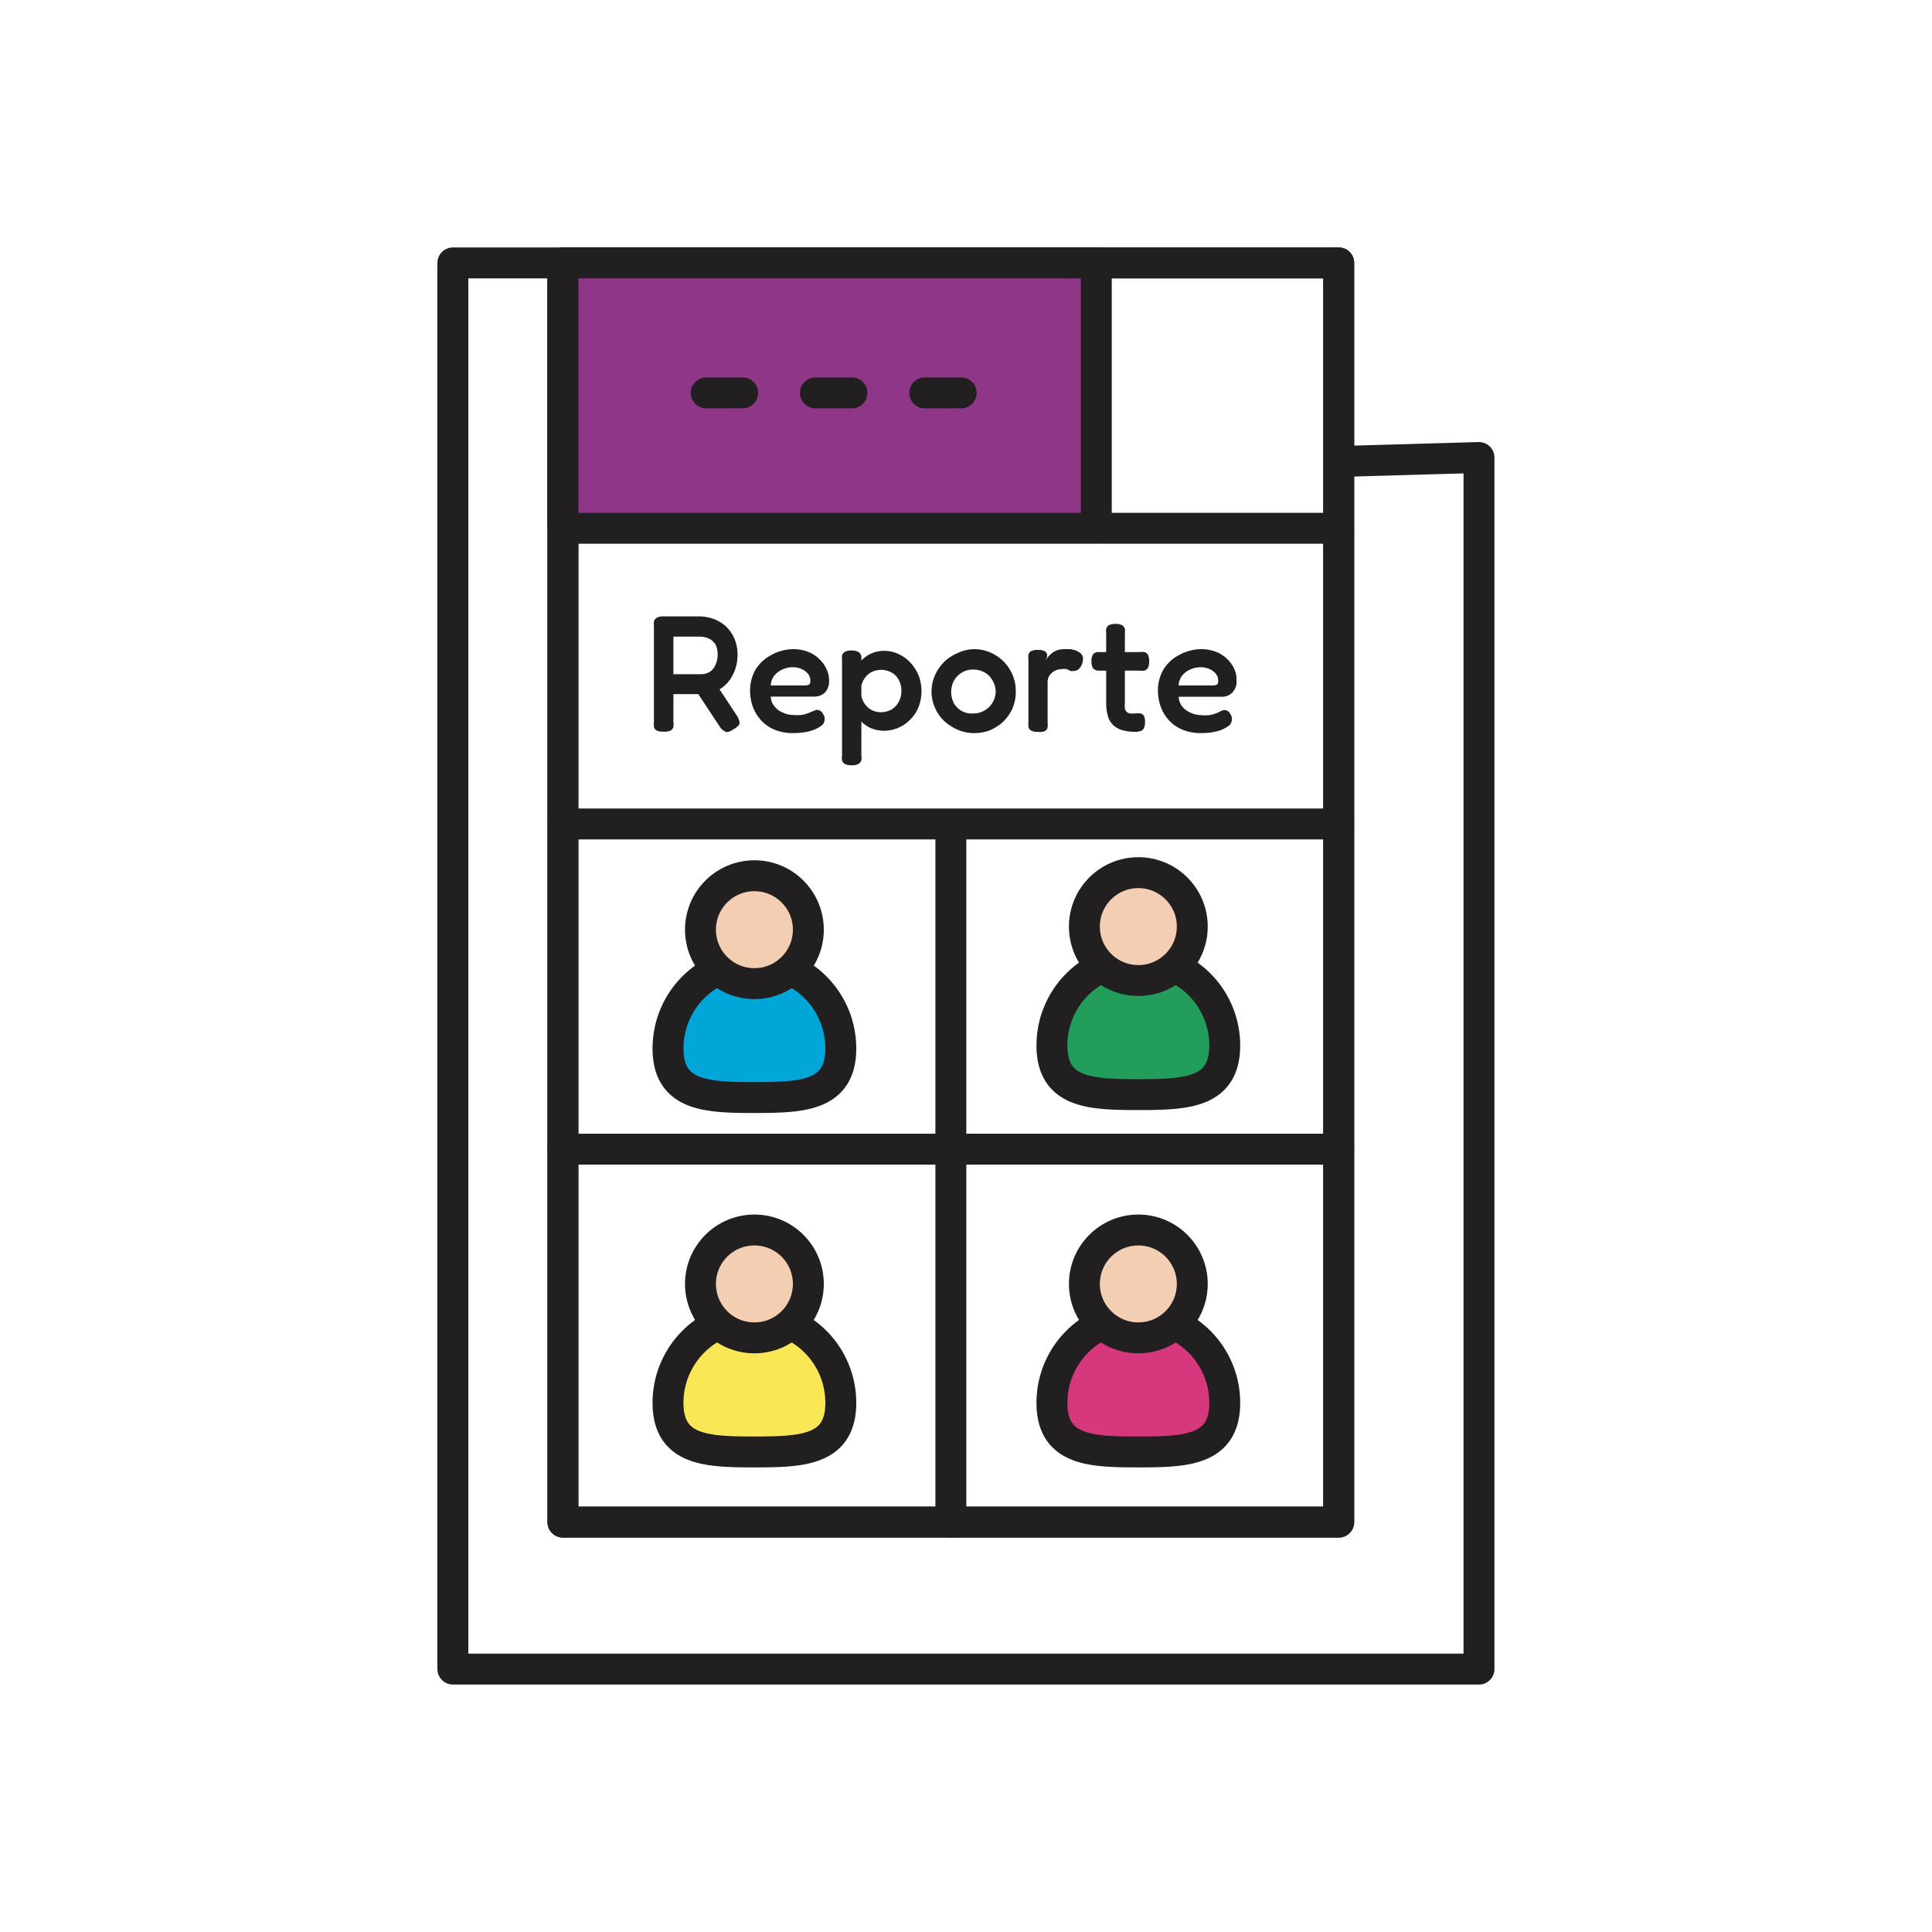 <svg xmlns="http://www.w3.org/2000/svg" width="125" height="125" viewBox="0 0 125 125"><defs><style>.a{fill:#221f20;}.b{fill:none;}.b,.c,.d,.e,.f,.g,.h{stroke:#221f20;stroke-linecap:round;stroke-linejoin:round;stroke-width:2px;}.c{fill:#903688;}.d{fill:#d6377d;}.e{fill:#f3ceb2;}.f{fill:#229d5b;}.g{fill:#f9e756;}.h{fill:#00a6d8;}</style></defs><path class="a" d="M42.92,47.34a1,1,0,0,1-.44-.08.37.37,0,0,1-.17-.24,1.76,1.76,0,0,1,0-.33V40.52a1.48,1.48,0,0,1,0-.31.43.43,0,0,1,.18-.24.83.83,0,0,1,.44-.09h2.28a2.69,2.69,0,0,1,.94.16,2.41,2.41,0,0,1,.8.47,2.51,2.51,0,0,1,.56.79,2.76,2.76,0,0,1,.21,1.12,2.85,2.85,0,0,1-.13.81,2.76,2.76,0,0,1-.38.77,2.27,2.27,0,0,1-.64.59,2.34,2.34,0,0,1-.91.32H43.57V46.7a1.08,1.08,0,0,1,0,.32.37.37,0,0,1-.17.24A1,1,0,0,1,42.92,47.34Zm.65-3.72h1.81a1,1,0,0,0,.37-.07.83.83,0,0,0,.34-.22,1.28,1.28,0,0,0,.23-.38,1.64,1.64,0,0,0,0-1.2,1.06,1.06,0,0,0-.42-.42,1.46,1.46,0,0,0-.66-.14H43.57Zm3.89,3.56c-.21.15-.37.21-.5.17a.89.89,0,0,1-.4-.35l-1.79-2.71,1.45-.2,1.42,2.16a1.11,1.11,0,0,1,.18.37.32.32,0,0,1,0,.27A1.1,1.1,0,0,1,47.46,47.18Z"/><path class="a" d="M51.31,47.43a3.05,3.05,0,0,1-1.22-.23,2.42,2.42,0,0,1-.87-.62,2.7,2.7,0,0,1-.52-.88,3.1,3.1,0,0,1-.17-1,2.71,2.71,0,0,1,.35-1.37,2.61,2.61,0,0,1,1-.94A3,3,0,0,1,51.3,42a2.64,2.64,0,0,1,1,.18,2.11,2.11,0,0,1,.73.48,2,2,0,0,1,.45.65,1.57,1.57,0,0,1,.16.68,1.08,1.08,0,0,1-.27.82,1,1,0,0,1-.68.26H49.87a1,1,0,0,0,.24.63,1.33,1.33,0,0,0,.55.41,1.68,1.68,0,0,0,.69.15,2.17,2.17,0,0,0,.47,0,1.51,1.51,0,0,0,.35-.08,1.69,1.69,0,0,0,.27-.1l.21-.09.17-.06a.44.44,0,0,1,.25.06.42.42,0,0,1,.19.22.5.5,0,0,1,.09.2.55.55,0,0,1,0,.17.51.51,0,0,1-.26.41,2.21,2.21,0,0,1-.72.32A4.37,4.37,0,0,1,51.31,47.43Zm-1.44-3.08h2.2a.49.49,0,0,0,.27-.06c.06,0,.09-.12.09-.25a.71.71,0,0,0-.15-.44,1.09,1.09,0,0,0-.41-.31,1.34,1.34,0,0,0-.58-.12,1.53,1.53,0,0,0-.72.17,1.41,1.41,0,0,0-.51.42A1.06,1.06,0,0,0,49.87,44.35Z"/><path class="a" d="M55.08,49.51a.79.79,0,0,1-.43-.09.36.36,0,0,1-.17-.23,1,1,0,0,1,0-.32V42.74a1.69,1.69,0,0,1,0-.33.36.36,0,0,1,.17-.23.79.79,0,0,1,.43-.09.94.94,0,0,1,.44.08.43.43,0,0,1,.21.29v6.4a1.17,1.17,0,0,1,0,.33.44.44,0,0,1-.18.23A.83.83,0,0,1,55.08,49.51Zm2.14-2.23a2.2,2.2,0,0,1-.94-.2,2.05,2.05,0,0,1-.69-.55,2.62,2.62,0,0,1-.43-.83,3.36,3.36,0,0,1-.14-1,3.4,3.4,0,0,1,.16-1,2.52,2.52,0,0,1,.43-.83,2.12,2.12,0,0,1,.68-.55,2,2,0,0,1,.93-.21,2.13,2.13,0,0,1,.92.21,2.35,2.35,0,0,1,.77.56,2.84,2.84,0,0,1,.53.84,2.86,2.86,0,0,1,0,2,2.52,2.52,0,0,1-.53.82,2.44,2.44,0,0,1-.77.54A2.37,2.37,0,0,1,57.22,47.28ZM57,46.08a1.39,1.39,0,0,0,.67-.17,1.36,1.36,0,0,0,.48-.5,1.49,1.49,0,0,0,.17-.71,1.46,1.46,0,0,0-.17-.71,1.15,1.15,0,0,0-.47-.48,1.41,1.41,0,0,0-1.34,0,1.3,1.3,0,0,0-.47.49,1.47,1.47,0,0,0,0,1.41,1.33,1.33,0,0,0,.47.5A1.35,1.35,0,0,0,57,46.08Z"/><path class="a" d="M63,47.43a2.61,2.61,0,0,1-1-.2,3.27,3.27,0,0,1-.89-.56,2.64,2.64,0,0,1-.61-.86,2.59,2.59,0,0,1-.23-1.09,2.63,2.63,0,0,1,.21-1,2.88,2.88,0,0,1,.58-.87,2.78,2.78,0,0,1,.86-.58A2.66,2.66,0,0,1,63,42a2.61,2.61,0,0,1,1.36.36,2.68,2.68,0,0,1,1,1,2.62,2.62,0,0,1,.36,1.37,2.73,2.73,0,0,1-.22,1.12,2.8,2.8,0,0,1-.61.86,3.05,3.05,0,0,1-.87.55A2.8,2.8,0,0,1,63,47.43Zm0-1.27a1.41,1.41,0,0,0,.68-.18,1.52,1.52,0,0,0,.53-.51,1.42,1.42,0,0,0,.21-.78A1.46,1.46,0,0,0,64.2,44a1.23,1.23,0,0,0-.51-.5,1.53,1.53,0,0,0-.74-.18,1.33,1.33,0,0,0-.71.19,1.39,1.39,0,0,0-.51.51,1.58,1.58,0,0,0,0,1.5,1.34,1.34,0,0,0,.53.5A1.38,1.38,0,0,0,63,46.16Z"/><path class="a" d="M67.14,47.35a.83.83,0,0,1-.44-.09.36.36,0,0,1-.16-.24,1.69,1.69,0,0,1,0-.33v-4a1.72,1.72,0,0,1,0-.34.37.37,0,0,1,.17-.22.84.84,0,0,1,.44-.08.91.91,0,0,1,.42.07.31.31,0,0,1,.17.19.6.6,0,0,1,0,.22l-.09.19.15-.21a2.11,2.11,0,0,1,.26-.25,1.24,1.24,0,0,1,.38-.2A1.71,1.71,0,0,1,69,42l.27,0,.29.07a1.26,1.26,0,0,1,.26.13.49.49,0,0,1,.18.17.39.39,0,0,1,.07.23.93.93,0,0,1-.18.58.49.49,0,0,1-.4.23.7.7,0,0,1-.24,0,.35.35,0,0,1-.12-.07L69,43.29a.94.94,0,0,0-.28,0,1.26,1.26,0,0,0-.33.05,1.08,1.08,0,0,0-.3.16,1,1,0,0,0-.23.27.89.89,0,0,0-.08.38v2.59a1.69,1.69,0,0,1,0,.33.38.38,0,0,1-.17.23A.91.91,0,0,1,67.14,47.35Z"/><path class="a" d="M71.13,42.19h1.1l1.48,0a1.15,1.15,0,0,1,.33,0,.38.38,0,0,1,.23.17.91.91,0,0,1,.08.43.89.89,0,0,1-.08.42.44.44,0,0,1-.23.18,1,1,0,0,1-.32,0l-1.43,0H71.1a.5.5,0,0,1-.38-.15.8.8,0,0,1-.1-.47.7.7,0,0,1,.12-.46A.48.48,0,0,1,71.13,42.19Zm2.41,5.16a3.39,3.39,0,0,1-.9-.1,1.44,1.44,0,0,1-.61-.33,1.29,1.29,0,0,1-.35-.59,3,3,0,0,1-.11-.85V41a1.51,1.51,0,0,1,0-.32.39.39,0,0,1,.17-.23.91.91,0,0,1,.43-.08.83.83,0,0,1,.44.09.4.4,0,0,1,.17.23,1.51,1.51,0,0,1,0,.32v4.48a1.63,1.63,0,0,0,0,.36.4.4,0,0,0,.33.31,1.55,1.55,0,0,0,.33,0,1.83,1.83,0,0,1,.35,0,.34.34,0,0,1,.22.15.82.82,0,0,1,.07.4.83.83,0,0,1-.09.44.36.36,0,0,1-.24.16A1.48,1.48,0,0,1,73.54,47.35Z"/><path class="a" d="M77.7,47.43a3.05,3.05,0,0,1-1.22-.23,2.42,2.42,0,0,1-.87-.62,2.7,2.7,0,0,1-.52-.88,3.1,3.1,0,0,1-.17-1,2.61,2.61,0,0,1,.35-1.37,2.53,2.53,0,0,1,1-.94A3,3,0,0,1,77.69,42a2.64,2.64,0,0,1,1,.18,2.11,2.11,0,0,1,.73.48,2,2,0,0,1,.45.65A1.57,1.57,0,0,1,80,44a1,1,0,0,1-.28.82.94.94,0,0,1-.67.26H76.26a1.08,1.08,0,0,0,.23.63,1.36,1.36,0,0,0,.56.41,1.65,1.65,0,0,0,.69.15,2.23,2.23,0,0,0,.47,0,1.64,1.64,0,0,0,.35-.08,1.69,1.69,0,0,0,.27-.1L79,46l.17-.06a.44.44,0,0,1,.25.06.42.42,0,0,1,.19.22.5.5,0,0,1,.09.2.55.55,0,0,1,0,.17.53.53,0,0,1-.26.41,2.21,2.21,0,0,1-.72.32A4.37,4.37,0,0,1,77.7,47.43Zm-1.44-3.08h2.19a.51.51,0,0,0,.28-.06c.06,0,.09-.12.09-.25a.71.71,0,0,0-.15-.44,1.09,1.09,0,0,0-.41-.31,1.35,1.35,0,0,0-.59-.12,1.52,1.52,0,0,0-.71.17,1.26,1.26,0,0,0-.51.42A1.06,1.06,0,0,0,76.26,44.35Z"/><polyline class="b" points="36.42 17.17 36.42 98.48 86.61 98.48 86.61 17.01 29.3 17.01 29.3 107.99 95.69 107.99 95.69 29.6 86.61 29.86"/><rect class="b" x="36.42" y="17.01" width="50.2" height="81.47"/><rect class="c" x="36.42" y="17.01" width="34.51" height="17.17"/><line class="b" x1="71.26" y1="34.18" x2="86.61" y2="34.18"/><line class="b" x1="36.42" y1="53.31" x2="86.61" y2="53.31"/><line class="b" x1="36.42" y1="74.35" x2="86.61" y2="74.35"/><line class="b" x1="61.52" y1="98.48" x2="61.52" y2="53.56"/><path class="d" d="M79.24,90.76c0,3.09-2.5,3.18-5.59,3.18s-5.59-.09-5.59-3.18a5.59,5.59,0,1,1,11.18,0Z"/><circle class="e" cx="73.65" cy="83.07" r="3.49"/><path class="f" d="M79.24,67.64c0,3.09-2.5,3.18-5.59,3.18s-5.59-.09-5.59-3.18a5.59,5.59,0,1,1,11.18,0Z"/><circle class="e" cx="73.65" cy="59.95" r="3.49"/><path class="g" d="M54.4,90.76c0,3.09-2.5,3.18-5.59,3.18s-5.59-.09-5.59-3.18a5.59,5.59,0,1,1,11.18,0Z"/><circle class="e" cx="48.81" cy="83.07" r="3.49"/><path class="h" d="M54.4,67.83c0,3.09-2.5,3.18-5.59,3.18s-5.59-.09-5.59-3.18a5.59,5.59,0,1,1,11.18,0Z"/><circle class="e" cx="48.81" cy="60.15" r="3.49"/><line class="b" x1="45.69" y1="25.42" x2="48.05" y2="25.42"/><line class="b" x1="52.76" y1="25.42" x2="55.12" y2="25.42"/><line class="b" x1="59.83" y1="25.42" x2="62.19" y2="25.42"/></svg>